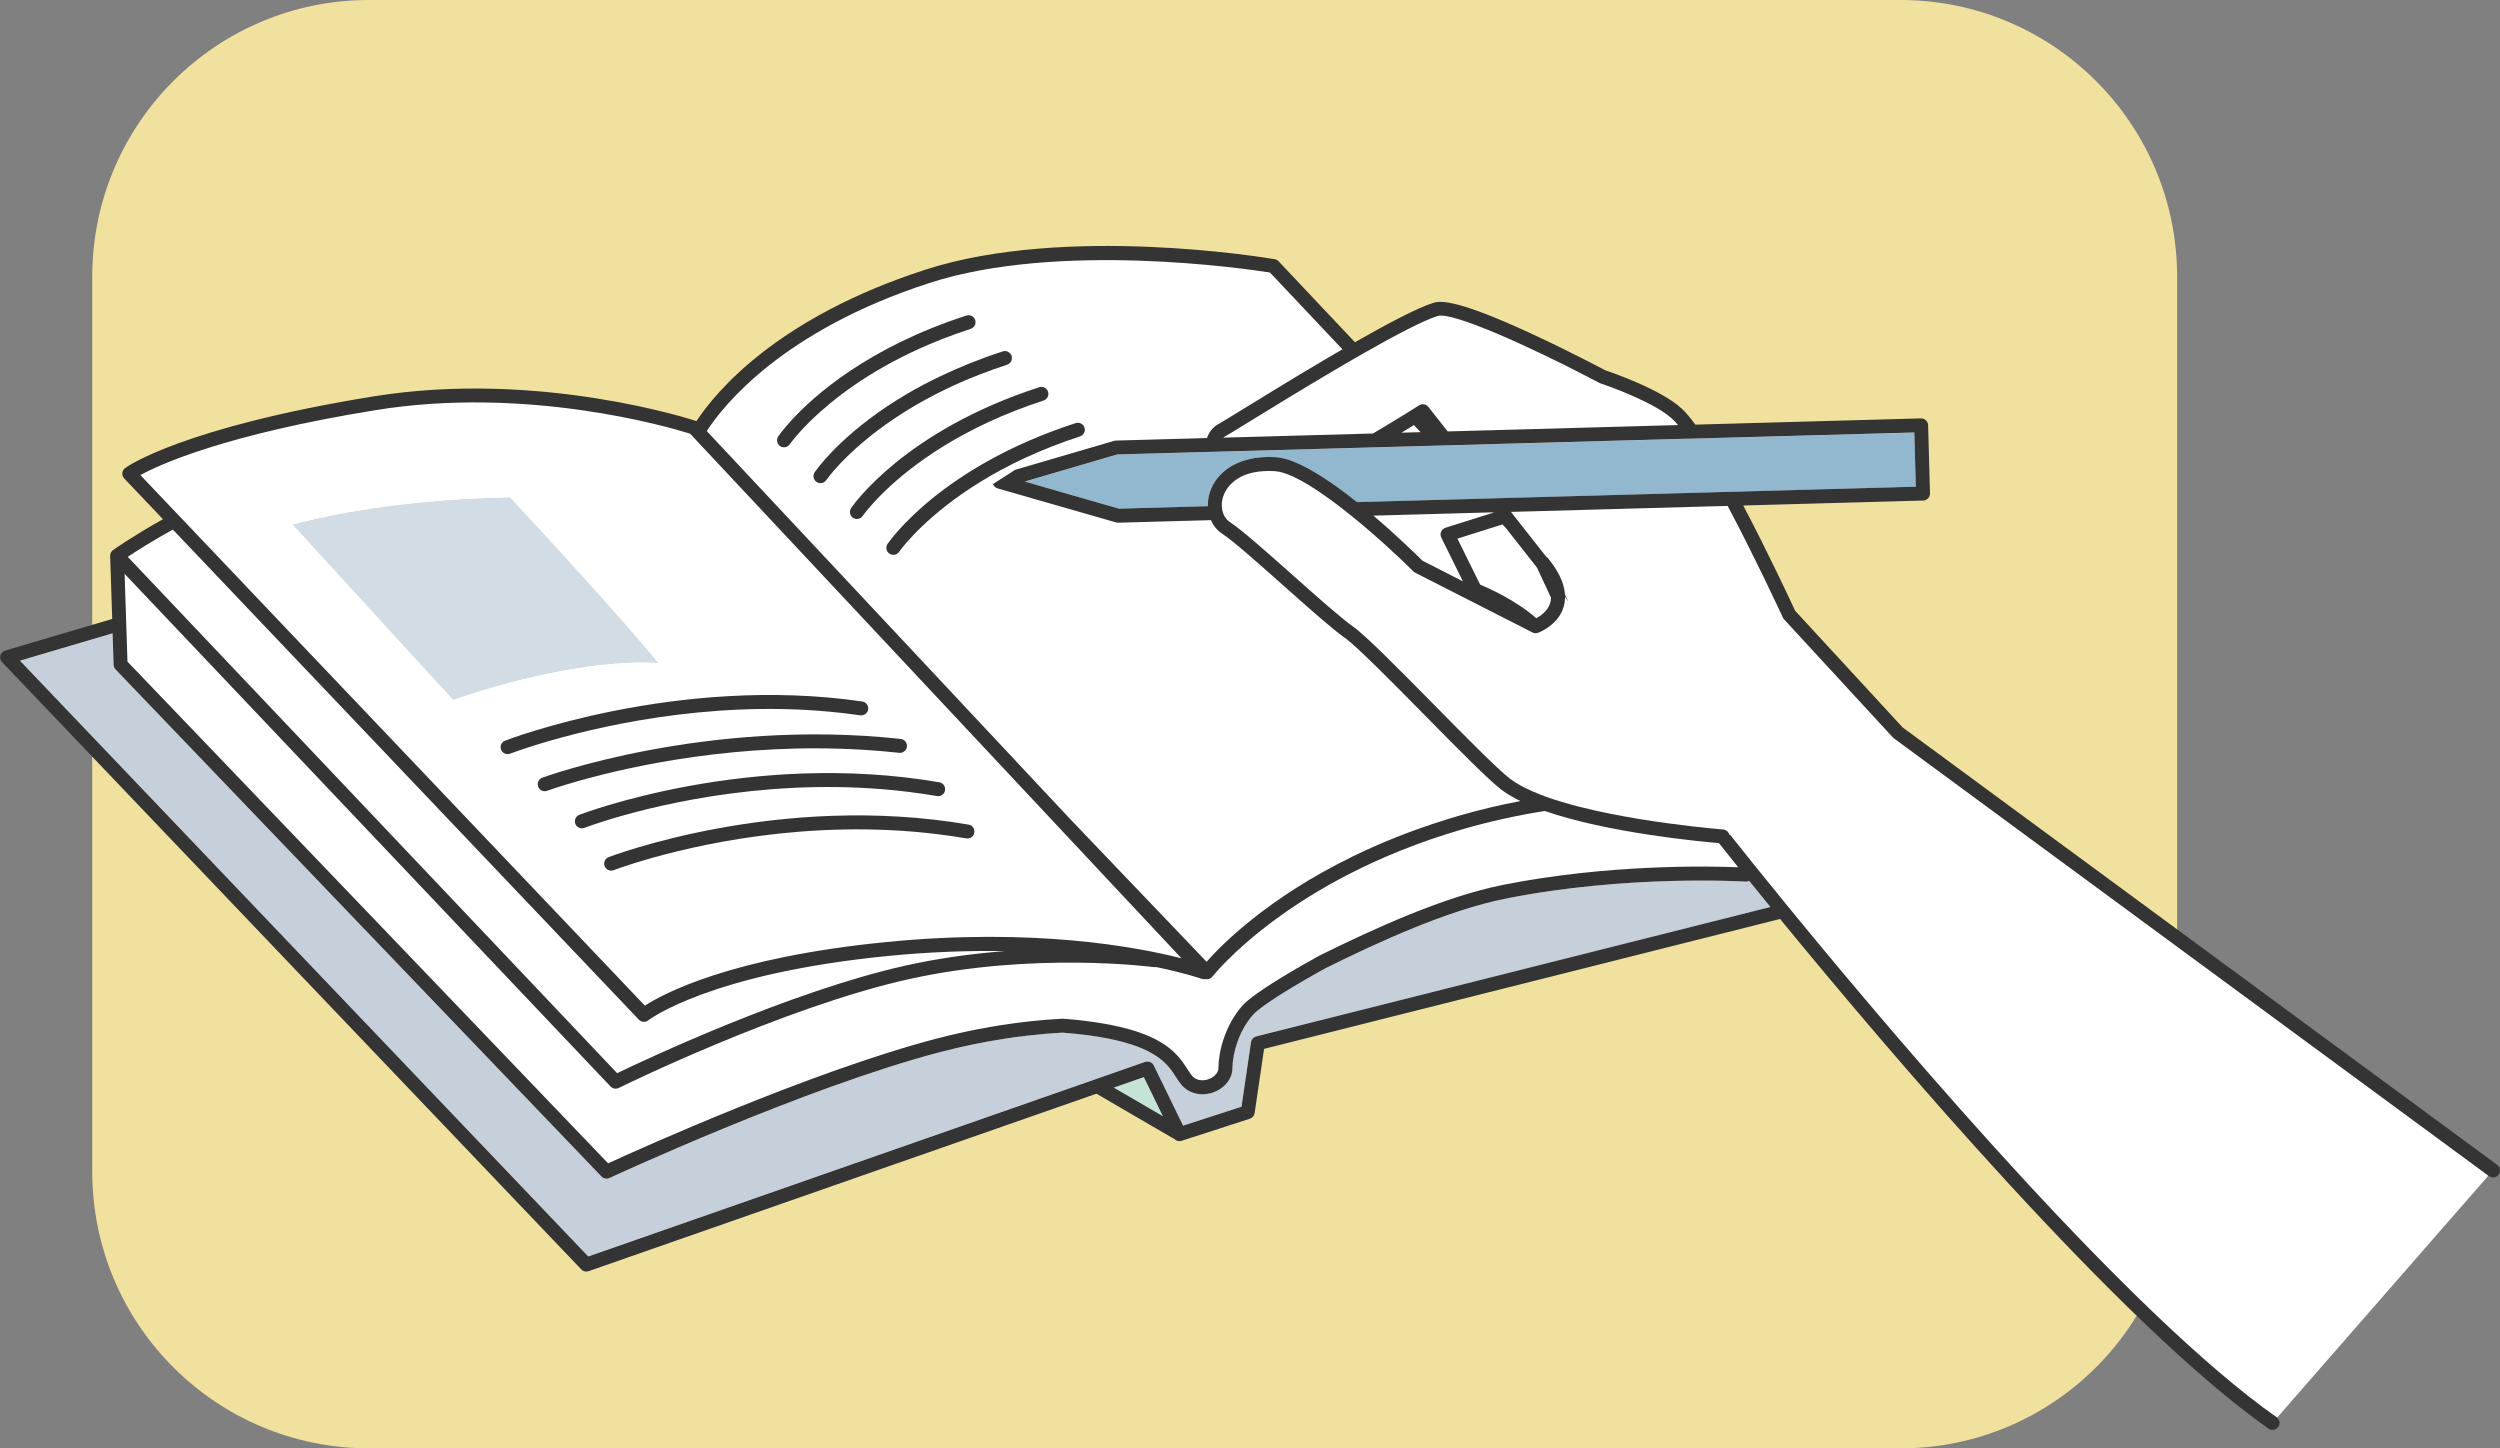 <svg width="271" height="157" viewBox="0 0 271 157" fill="none" xmlns="http://www.w3.org/2000/svg">
<rect x="0" y="0" width="271" height="157" fill="#808080" stroke="none"/>
<path d="M10 30C10 13.431 23.431 0 40 0H206C222.569 0 236 13.431 236 30V127C236 143.569 222.569 157 206 157H40C23.431 157 10 143.569 10 127V30Z" fill="#F1E19F"/>
<g clip-path="url(#clip0_268_2379)">
<path d="M246.406 154.802C230.052 143.883 205.209 114.019 193.263 99.66L193.037 99.39L136.852 113.534L135.81 120.629C135.779 120.841 135.633 121.014 135.427 121.079C135.427 121.079 128.054 123.464 128.023 123.474C127.963 123.497 127.914 123.506 127.865 123.506C127.697 123.506 127.536 123.394 127.363 123.278L127.3 123.236C127.251 123.208 123.26 120.906 118.961 118.386L118.882 118.339L63.74 137.608C63.681 137.629 63.618 137.638 63.555 137.638C63.401 137.638 63.255 137.576 63.15 137.466L63.161 137.485C62.664 136.762 57.255 131.131 42.911 116.25C26.172 98.881 0.923 72.69 0.23 71.062C0.289 70.892 0.429 70.757 0.601 70.706L12.356 67.231L12.129 60.255C12.129 60.164 12.146 60.082 12.174 60.019C12.601 59.469 14.112 58.583 17.721 56.468L17.975 56.319L13.604 51.723C13.492 51.611 13.44 51.455 13.454 51.29C13.468 51.122 13.55 50.975 13.678 50.889C13.926 50.709 19.913 46.5 40.509 43.161C43.994 42.599 47.686 42.313 51.484 42.313C64.757 42.313 75.328 45.794 75.419 45.829L75.564 45.885L75.657 45.759C80.33 39.086 87.307 34.068 96.395 30.841C103.81 28.208 112.637 26.816 121.921 26.816C127.538 26.816 133.146 27.325 138.135 28.283C138.259 28.304 138.369 28.365 138.453 28.451L146.839 37.337L146.974 37.26C151.154 34.875 154.012 33.438 155.472 32.995C155.661 32.937 155.873 32.911 156.125 32.911C157.732 32.911 160.947 34.038 165.95 36.355C169.853 38.162 173.508 40.091 173.912 40.305L173.928 40.315L173.947 40.319C176.144 41.005 182.165 43.385 183.601 46.116L183.66 46.225L208.234 45.547C208.554 45.547 208.801 45.785 208.811 46.09L209.016 53.479C209.023 53.624 208.967 53.766 208.862 53.878C208.757 53.99 208.617 54.053 208.475 54.055L188.645 54.603L188.794 54.885C191.533 60.078 193.956 65.291 194.413 66.282L194.427 66.31L206.114 78.997L269.857 125.892C270.258 126.185 270.472 126.346 270.603 126.418H270.577C270.864 126.645 270.832 126.892 270.787 127.02C270.703 127.26 270.47 127.435 270.232 127.435C270.106 127.435 269.987 127.388 269.878 127.295L269.728 127.172L246.565 153.701L246.726 153.83C246.931 153.993 246.936 154.242 246.873 154.422C246.814 154.59 246.658 154.788 246.411 154.804L246.406 154.802Z" fill="white"/>
<path d="M56.184 54.864C55.948 54.61 55.752 54.4 55.608 54.244C55.407 54.029 55.297 53.91 55.297 53.91C55.297 53.91 42.691 53.91 31.695 56.86L34.903 60.362L35.472 60.985L36.041 61.607L49.127 75.896C49.127 75.896 61.465 71.337 71.388 71.874C67.628 67.28 59.963 58.944 56.758 55.484C56.545 55.256 56.354 55.048 56.181 54.864H56.184Z" fill="#D1DCE4"/>
<path d="M120.738 117.898C122.558 118.964 124.382 120.025 126.059 120.995L123.995 116.76L120.738 117.898Z" fill="#C6E4D5"/>
<path d="M189.223 95.568C189.097 95.559 176.442 94.782 163.256 97.403C156.916 98.662 149.491 102.087 143.724 104.934C140.494 106.713 136.724 108.982 135.814 110.017C134.293 111.747 133.603 114.161 133.594 115.786C133.587 116.945 132.758 117.98 131.485 118.423C130.174 118.878 128.812 118.528 128.011 117.53C127.811 117.278 127.638 117.01 127.454 116.728C127.025 116.061 126.502 115.252 125.35 114.48C125.054 114.282 124.718 114.086 124.328 113.897C124.039 113.755 123.719 113.615 123.369 113.48C121.613 112.804 119.049 112.237 115.191 111.939C113.901 112.006 112.602 112.12 111.291 112.274C110.892 112.321 110.495 112.368 110.094 112.421C109.712 112.473 109.329 112.531 108.947 112.589C106.609 112.948 104.251 113.433 101.893 114.051C87.143 117.915 66.273 127.603 66.065 127.698C65.963 127.745 65.853 127.768 65.746 127.768C65.543 127.768 65.344 127.687 65.197 127.535L12.526 72.564C12.398 72.428 12.32 72.251 12.316 72.065L12.204 68.651L2.164 71.617L63.765 136.202L117.148 117.549L118.086 117.222L119.024 116.893L123.985 115.159L124.132 115.107C124.366 115.026 124.615 115.065 124.809 115.198C124.916 115.271 125.005 115.369 125.065 115.492L127.708 120.916L128.247 122.018L134.576 119.971L135.604 112.974C135.649 112.671 135.873 112.424 136.169 112.349L191.906 98.317C191.059 97.277 190.291 96.33 189.61 95.489C189.491 95.547 189.358 95.577 189.223 95.568Z" fill="#C5D0DA"/>
<path d="M184.793 47.51L183.906 47.533L183.015 47.559L180.573 47.627L179.661 47.652L178.749 47.678L158.095 48.249L157.417 48.268L157.153 48.275L156.402 48.296L156.211 48.3L155.387 48.324L155.161 48.331L154.202 48.356L153.185 48.384L152.957 48.391L152.168 48.412L150.663 48.454L149.28 48.492L147.687 48.536L146.101 48.58L132.226 48.962L131.463 48.983L130.701 49.005L121.113 49.27L111.078 52.208L121.295 55.144L130.934 54.878C130.917 54.377 130.987 53.857 131.155 53.344C131.33 52.812 131.615 52.278 132.021 51.784C132.177 51.595 132.35 51.411 132.541 51.236C132.723 51.07 132.921 50.912 133.136 50.763C134.321 49.944 136.014 49.424 138.298 49.562C139.322 49.625 140.579 50.114 141.935 50.863C142.191 51.005 142.45 51.154 142.711 51.313C142.956 51.462 143.204 51.616 143.453 51.777C143.931 52.085 144.412 52.416 144.897 52.761C145.102 52.908 145.308 53.057 145.515 53.211C145.723 53.365 145.928 53.519 146.133 53.675C146.46 53.924 146.784 54.178 147.106 54.435L157.596 54.146L158.613 54.118L159.63 54.09L160.741 54.059H160.799L161.683 54.034L161.814 54.029L162.625 54.006L162.828 54.001L168.536 53.843L170.927 53.777L182.854 53.449L183.766 53.423L184.678 53.397L186.47 53.348L187.319 53.325L188.168 53.302L207.674 52.763L207.511 46.89L184.793 47.517V47.51Z" fill="#92B8CF"/>
<path d="M19.627 66.457L66.899 116.329C69.906 114.881 85.723 107.429 98.192 104.659C101.898 103.836 105.553 103.358 108.922 103.099C105.129 103.034 100.895 103.169 96.265 103.624C76.876 105.531 70.339 110.551 70.276 110.6C70.136 110.71 69.971 110.766 69.803 110.766C69.602 110.766 69.402 110.686 69.255 110.53L25.65 64.676L25.065 64.058L24.479 63.44L18.738 57.403C16.445 58.676 14.747 59.763 13.852 60.357L18.459 65.219L19.63 66.455L19.627 66.457Z" fill="white"/>
<path d="M13.705 68.206L13.82 71.724L65.922 126.097C69.188 124.602 87.907 116.147 101.512 112.582C103.469 112.069 105.423 111.65 107.369 111.311C107.651 111.262 107.936 111.211 108.218 111.167C110.555 110.791 112.876 110.54 115.162 110.421C115.195 110.421 115.228 110.421 115.26 110.421C115.907 110.47 116.52 110.528 117.101 110.591C119.424 110.847 121.251 111.216 122.702 111.65C123.026 111.747 123.331 111.848 123.618 111.95C123.957 112.072 124.269 112.195 124.563 112.323C127.152 113.457 128.041 114.835 128.729 115.9C128.897 116.161 129.042 116.388 129.196 116.576C129.672 117.171 130.432 117.178 130.987 116.984C131.528 116.796 132.074 116.348 132.079 115.772C132.088 114.005 132.776 111.172 134.677 109.01C135.951 107.562 140.929 104.738 143.01 103.591C143.019 103.587 143.031 103.58 143.04 103.575C148.89 100.686 156.441 97.205 162.963 95.908C174.316 93.651 185.275 93.877 188.424 94.004C187.386 92.709 186.67 91.805 186.339 91.387C184.333 91.219 174.298 90.28 167.454 87.904C164.573 88.356 161.559 89.004 158.468 89.907C139.693 95.384 131.517 105.743 131.437 105.848C131.302 106.023 131.097 106.13 130.878 106.142C130.864 106.142 130.852 106.142 130.838 106.142C130.784 106.142 130.731 106.135 130.679 106.126C130.546 106.154 130.406 106.147 130.273 106.098C130.227 106.082 128.494 105.478 125.305 104.815C125.223 104.832 125.139 104.839 125.053 104.827C124.925 104.811 112.06 103.127 98.526 106.133C84.94 109.15 67.249 117.84 67.072 117.926C66.965 117.98 66.85 118.006 66.736 118.006C66.533 118.006 66.333 117.924 66.186 117.77L17.997 66.937L17.412 66.32L16.826 65.702L13.512 62.204L13.656 66.639L13.708 68.204L13.705 68.206Z" fill="white"/>
<path d="M153.267 46.078C153.027 46.228 152.77 46.384 152.495 46.554C152.313 46.666 152.122 46.782 151.926 46.901L152.803 46.878L153.993 46.846L153.269 46.078H153.267Z" fill="white"/>
<path d="M157.984 58.387L160.448 63.37C161.369 63.752 164.301 65.06 166.534 67.012C166.995 66.765 167.807 66.215 168.057 65.303C168.064 65.275 168.068 65.247 168.075 65.221C168.108 65.084 168.127 64.944 168.131 64.797L167.562 63.575L166.611 61.533L166.307 61.145L163.245 57.249C163.095 57.093 162.965 56.96 162.862 56.851L162.386 57L161.581 57.254L160.777 57.508L157.984 58.387Z" fill="white"/>
<path d="M78.334 48.559L78.915 49.177L116.032 88.806L124.99 98.177L128.75 102.111L129.277 102.663L130.798 104.254C132.396 102.437 137.404 97.338 146.639 92.835C149.597 91.392 152.989 90.012 156.842 88.82C157.239 88.697 157.635 88.575 158.041 88.457C160.348 87.783 162.611 87.251 164.811 86.831C164.617 86.738 164.428 86.642 164.246 86.544C163.696 86.251 163.199 85.941 162.767 85.612C161.375 84.556 158.011 81.144 154.451 77.533C150.81 73.839 147.045 70.02 145.771 69.132C144.481 68.232 141.904 65.939 139.172 63.515C136.445 61.092 133.628 58.588 132.524 57.877C131.962 57.515 131.538 56.993 131.267 56.382L121.218 56.66C121.218 56.66 121.204 56.66 121.197 56.66C121.127 56.66 121.054 56.65 120.987 56.629L108.146 52.941C107.908 52.873 107.723 52.693 107.642 52.467L110.051 50.926L120.779 47.785C120.842 47.767 120.905 47.757 120.971 47.755L130.842 47.482C131.073 46.787 131.533 46.228 132.177 45.913C132.335 45.834 133.376 45.192 134.582 44.451C136.833 43.066 140.073 41.075 143.376 39.121C143.6 38.988 143.821 38.857 144.045 38.727C144.269 38.596 144.493 38.463 144.717 38.333C144.985 38.176 145.254 38.02 145.522 37.864L137.668 29.54C135.19 29.148 114.768 26.133 100.763 30.668C84.828 35.828 78.413 43.952 76.617 46.72L77.758 47.937L78.336 48.555L78.334 48.559ZM93.517 55.927C93.37 56.144 93.132 56.261 92.89 56.261C92.743 56.261 92.596 56.219 92.465 56.13C92.118 55.895 92.029 55.424 92.262 55.079C92.493 54.738 98.071 46.701 112.657 41.979C113.056 41.851 113.483 42.068 113.611 42.467C113.739 42.865 113.522 43.292 113.123 43.42C112.043 43.77 111.017 44.141 110.037 44.526C101.99 47.676 97.261 51.791 95.052 54.12C94.021 55.207 93.534 55.906 93.517 55.93V55.927ZM117.073 47.305C115.99 47.655 114.966 48.028 113.984 48.412C105.969 51.553 101.236 55.664 99.016 57.995C97.975 59.089 97.481 59.791 97.464 59.814C97.317 60.029 97.079 60.145 96.837 60.145C96.69 60.145 96.543 60.103 96.412 60.015C96.067 59.779 95.976 59.311 96.209 58.963C96.44 58.623 102.018 50.586 116.604 45.864C117.003 45.736 117.43 45.952 117.558 46.351C117.686 46.75 117.469 47.177 117.07 47.305H117.073ZM109.636 38.519C109.645 38.538 109.655 38.556 109.662 38.577C109.755 38.867 109.664 39.167 109.459 39.361C109.38 39.435 109.286 39.496 109.174 39.531C108.094 39.881 107.068 40.252 106.088 40.636C104.793 41.142 103.583 41.674 102.456 42.219C96.582 45.064 92.955 48.277 91.103 50.229C90.072 51.315 89.585 52.015 89.568 52.038C89.421 52.255 89.183 52.371 88.941 52.371C88.794 52.371 88.647 52.33 88.516 52.241C88.169 52.005 88.08 51.535 88.313 51.189C88.458 50.975 90.744 47.687 96.081 44.103C96.82 43.607 97.614 43.105 98.472 42.606C99.51 42.003 100.644 41.401 101.866 40.813C103.886 39.843 106.156 38.916 108.705 38.09C109.083 37.969 109.484 38.16 109.634 38.519H109.636ZM104.756 34.206C105.155 34.077 105.582 34.294 105.71 34.693C105.839 35.092 105.622 35.518 105.223 35.647C104.143 35.996 103.116 36.367 102.137 36.752C95.803 39.23 91.525 42.308 88.913 44.642C88.456 45.05 88.047 45.437 87.688 45.794C87.492 45.987 87.315 46.172 87.149 46.346C86.965 46.542 86.795 46.724 86.645 46.892C85.96 47.662 85.628 48.137 85.614 48.156C85.467 48.373 85.229 48.489 84.987 48.489C84.84 48.489 84.693 48.447 84.562 48.359C84.308 48.186 84.194 47.888 84.243 47.603C84.261 47.501 84.299 47.398 84.362 47.307C84.397 47.254 84.565 47.013 84.875 46.629C85.101 46.349 85.407 45.987 85.792 45.568C88.26 42.872 94.103 37.659 104.758 34.208L104.756 34.206Z" fill="white"/>
<path d="M19.571 56.083L20.116 56.657L26.111 62.962L26.697 63.58L27.282 64.198L69.905 109.017C71.885 107.732 79.184 103.785 96.117 102.118C112.047 100.551 123.216 102.645 128.072 103.887L123.181 98.664L119.381 94.607L115.67 90.646L114.925 89.851L77.283 49.66L76.702 49.042L76.124 48.424L74.806 47.016C74.776 47.006 74.738 46.995 74.701 46.983C72.448 46.281 57.113 41.804 40.716 44.462C24.434 47.102 17.364 50.334 15.211 51.504L19.032 55.521L19.568 56.086L19.571 56.083ZM36.039 61.607L35.47 60.984L34.901 60.362L31.694 56.86C42.69 53.91 55.295 53.91 55.295 53.91C55.295 53.91 55.405 54.027 55.606 54.244C55.75 54.4 55.946 54.61 56.182 54.864C56.352 55.048 56.546 55.256 56.758 55.484C59.963 58.944 67.628 67.28 71.389 71.874C61.465 71.337 49.128 75.896 49.128 75.896L36.042 61.607H36.039ZM55.027 81.748C54.724 81.748 54.437 81.566 54.32 81.265C54.169 80.876 54.36 80.435 54.75 80.284C54.934 80.212 73.392 73.116 93.467 76.038C93.882 76.099 94.169 76.483 94.109 76.896C94.048 77.311 93.663 77.598 93.25 77.537C92.17 77.381 91.093 77.253 90.024 77.152C76.548 75.882 64.255 78.882 58.592 80.599C56.532 81.224 55.349 81.678 55.303 81.695C55.212 81.729 55.118 81.746 55.027 81.746V81.748ZM59.049 85.768C58.741 85.768 58.452 85.579 58.337 85.274C58.19 84.882 58.391 84.446 58.783 84.299C58.958 84.234 76.525 77.805 97.64 80.097C98.056 80.142 98.356 80.517 98.312 80.932C98.268 81.347 97.892 81.648 97.477 81.603C96.173 81.461 94.883 81.354 93.61 81.277C80.101 80.454 68.54 83.019 62.933 84.59C60.656 85.229 59.359 85.703 59.312 85.719C59.226 85.752 59.135 85.768 59.049 85.768ZM63.073 89.79C62.769 89.79 62.482 89.608 62.366 89.307C62.214 88.918 62.406 88.477 62.795 88.326C62.977 88.256 81.232 81.254 101.821 84.8C102.233 84.87 102.511 85.264 102.439 85.675C102.369 86.087 101.975 86.365 101.564 86.293C100.524 86.113 99.493 85.964 98.466 85.838C84.424 84.105 71.93 87.071 66.385 88.734C64.477 89.305 63.39 89.722 63.348 89.739C63.257 89.774 63.164 89.79 63.073 89.79ZM105.616 90.261C105.543 90.674 105.152 90.951 104.741 90.879C103.701 90.699 102.67 90.55 101.643 90.424C87.615 88.694 75.118 91.658 69.569 93.318C67.659 93.889 66.569 94.306 66.525 94.323C66.434 94.358 66.341 94.374 66.25 94.374C65.947 94.374 65.659 94.192 65.543 93.891C65.391 93.502 65.583 93.061 65.972 92.91C66.154 92.84 84.412 85.838 104.998 89.384C105.411 89.454 105.688 89.848 105.616 90.259V90.261Z" fill="white"/>
<path d="M154.186 60.775L158.577 63.013L156.23 58.266C156.132 58.068 156.125 57.837 156.211 57.632C156.298 57.429 156.47 57.273 156.68 57.207L159.612 56.284L160.417 56.03L161.222 55.776L161.912 55.559L161.894 55.535L161.017 55.559L159.999 55.587L158.982 55.615L148.875 55.895C151.455 58.086 153.561 60.152 154.186 60.772V60.775Z" fill="white"/>
<path d="M144.444 40.254C140.966 42.306 137.546 44.409 135.374 45.745C133.718 46.764 133.037 47.181 132.843 47.277C132.759 47.319 132.687 47.375 132.617 47.435L148.841 46.988C149.261 46.74 149.683 46.489 150.105 46.232C150.327 46.099 150.548 45.966 150.77 45.831C150.992 45.698 151.211 45.563 151.432 45.428C151.691 45.269 151.95 45.111 152.209 44.952C152.429 44.817 152.648 44.682 152.867 44.544C153.086 44.409 153.306 44.271 153.523 44.134C153.63 44.066 153.737 43.998 153.844 43.931C154.173 43.723 154.605 43.798 154.845 44.103L156.464 46.162L156.935 46.761H157.01L159.151 46.701L177.708 46.188L178.617 46.162L179.527 46.136L181.909 46.071C181.69 45.81 181.48 45.586 181.286 45.407C180.381 44.572 178.862 43.758 177.404 43.096C176.845 42.842 176.294 42.609 175.79 42.406C175.006 42.091 174.339 41.846 173.924 41.699C173.646 41.601 173.481 41.545 173.472 41.543C173.43 41.529 173.39 41.513 173.353 41.492C172.963 41.284 172.562 41.072 172.149 40.858C165.958 37.635 157.465 33.76 155.858 34.25C154.344 34.711 151.316 36.301 147.95 38.218C147.726 38.346 147.5 38.475 147.273 38.605C147.049 38.733 146.823 38.864 146.599 38.995C146.333 39.148 146.065 39.305 145.797 39.461C145.573 39.592 145.349 39.722 145.125 39.853C144.901 39.983 144.677 40.116 144.455 40.247L144.444 40.254Z" fill="white"/>
<path d="M167.438 55.384L164.217 55.473L163.785 55.484L164.391 56.256L166.782 59.297L167.606 60.343C167.683 60.388 167.753 60.444 167.811 60.516C168.191 60.982 168.513 61.442 168.775 61.887C169.024 62.314 169.22 62.729 169.362 63.135C169.439 63.349 169.5 63.563 169.544 63.773C169.593 64 169.626 64.226 169.64 64.445L169.843 64.881L170.006 65.231L169.647 64.685C169.647 65.016 169.61 65.338 169.528 65.65C169.523 65.671 169.519 65.692 169.514 65.713C169.5 65.765 169.481 65.811 169.465 65.863C169.4 66.065 169.323 66.259 169.229 66.436C169.171 66.546 169.11 66.651 169.043 66.753C168.637 67.376 168.1 67.817 167.643 68.113C167.377 68.283 167.142 68.406 166.971 68.483C166.829 68.549 166.736 68.584 166.717 68.591C166.519 68.663 166.302 68.649 166.115 68.553L165.821 68.404L153.393 62.071C153.323 62.036 153.258 61.987 153.202 61.931C151.83 60.56 149.266 58.159 146.554 55.96C146.25 55.715 145.945 55.473 145.639 55.235C145.637 55.235 145.635 55.23 145.63 55.228C145.404 55.053 145.18 54.878 144.953 54.708C144.86 54.636 144.767 54.566 144.671 54.496C144.547 54.402 144.422 54.309 144.298 54.218C144.286 54.211 144.277 54.202 144.265 54.195C143.442 53.593 142.632 53.043 141.865 52.577C141.601 52.416 141.34 52.264 141.088 52.124C140.799 51.966 140.514 51.819 140.244 51.693C139.467 51.329 138.772 51.105 138.196 51.07C136.448 50.965 135.233 51.283 134.391 51.744C134.125 51.889 133.897 52.05 133.701 52.215C133.486 52.397 133.309 52.584 133.164 52.766C132.831 53.188 132.665 53.582 132.59 53.812C132.478 54.158 132.429 54.505 132.439 54.834C132.446 55.1 132.492 55.354 132.572 55.589C132.67 55.874 132.821 56.128 133.017 56.335C133.113 56.436 133.22 56.526 133.339 56.603C134.543 57.378 137.279 59.809 140.174 62.381C142.751 64.671 145.418 67.04 146.633 67.889C148.021 68.859 151.667 72.555 155.525 76.469C157.202 78.169 158.907 79.899 160.358 81.331C161.821 82.772 163.025 83.91 163.68 84.406C164.531 85.052 165.679 85.628 167.011 86.146C167.198 86.218 167.389 86.288 167.583 86.358C167.716 86.407 167.851 86.454 167.988 86.5C168.194 86.57 168.401 86.64 168.614 86.71C168.8 86.771 168.989 86.829 169.18 86.887C169.624 87.022 170.079 87.153 170.54 87.277C170.729 87.328 170.918 87.377 171.11 87.426C175.432 88.538 180.34 89.219 183.496 89.58C184.182 89.66 184.781 89.723 185.278 89.772C185.647 89.809 185.952 89.837 186.193 89.858C186.554 89.89 186.762 89.907 186.78 89.909C186.925 89.921 187.056 89.972 187.163 90.051C187.179 90.063 187.193 90.075 187.21 90.086C187.231 90.105 187.249 90.124 187.27 90.145C187.282 90.159 187.296 90.17 187.308 90.184C187.382 90.275 187.434 90.382 187.459 90.499L187.543 90.48C187.87 90.893 188.542 91.74 189.505 92.943C189.666 93.143 189.834 93.353 190.011 93.572C190.172 93.773 190.342 93.983 190.517 94.202C191.373 95.263 192.381 96.508 193.522 97.904C193.694 98.117 193.872 98.333 194.051 98.553C194.226 98.765 194.404 98.982 194.583 99.201C206.655 113.911 231.061 142.558 246.779 153.622C246.8 153.638 246.819 153.657 246.837 153.673L269.737 127.444L205.279 80.023C205.239 79.995 205.204 79.962 205.171 79.925L197.207 71.281L195.08 68.971L193.387 67.133C193.333 67.075 193.289 67.007 193.256 66.938C193.244 66.912 193.06 66.511 192.743 65.837C192.358 65.019 191.777 63.794 191.07 62.342C190.007 60.157 188.661 57.457 187.268 54.836L185.733 54.878L184.819 54.904L183.904 54.929L173.363 55.221L167.433 55.384H167.438Z" fill="white"/>
<path d="M63.005 137.601C63.15 137.753 63.351 137.837 63.554 137.837C63.638 137.837 63.721 137.823 63.803 137.795L118.859 118.556C123.172 121.086 127.144 123.376 127.186 123.401C127.217 123.418 127.247 123.427 127.277 123.439C127.473 123.662 127.786 123.76 128.08 123.665L135.484 121.27C135.759 121.181 135.96 120.944 136.002 120.659L137.026 113.697L192.961 99.616C204.911 114.205 229.854 143.568 245.908 154.867C246.041 154.96 246.192 155.005 246.344 155.005C246.582 155.005 246.817 154.893 246.964 154.683C247.191 154.363 247.13 153.93 246.841 153.678C246.822 153.662 246.803 153.643 246.782 153.627C231.067 142.565 206.658 113.916 194.587 99.205C194.407 98.986 194.23 98.769 194.055 98.557C193.875 98.338 193.698 98.121 193.525 97.909C192.384 96.512 191.374 95.267 190.521 94.206C190.346 93.99 190.175 93.78 190.015 93.577C189.837 93.358 189.669 93.148 189.508 92.947C188.543 91.744 187.871 90.898 187.547 90.485L187.463 90.504C187.437 90.387 187.386 90.278 187.311 90.189C187.299 90.175 187.288 90.163 187.274 90.149C187.255 90.128 187.234 90.11 187.213 90.091C187.199 90.079 187.183 90.068 187.166 90.056C187.057 89.977 186.926 89.925 186.784 89.914C186.765 89.914 186.557 89.895 186.196 89.862C185.956 89.841 185.648 89.811 185.282 89.776C184.787 89.727 184.185 89.664 183.499 89.585C180.346 89.224 175.435 88.54 171.113 87.43C170.922 87.382 170.733 87.333 170.544 87.281C170.082 87.158 169.627 87.027 169.184 86.892C168.993 86.834 168.804 86.775 168.617 86.715C168.405 86.647 168.197 86.577 167.992 86.505C167.854 86.458 167.719 86.409 167.586 86.363C167.392 86.293 167.201 86.223 167.014 86.15C165.682 85.635 164.535 85.057 163.683 84.411C163.028 83.914 161.824 82.776 160.362 81.335C158.911 79.906 157.206 78.176 155.528 76.474C151.67 72.559 148.026 68.863 146.636 67.893C145.421 67.045 142.755 64.676 140.177 62.386C137.28 59.812 134.544 57.382 133.342 56.608C133.223 56.531 133.118 56.44 133.02 56.34C132.822 56.132 132.673 55.878 132.575 55.594C132.493 55.358 132.449 55.104 132.442 54.838C132.433 54.507 132.482 54.162 132.594 53.817C132.668 53.589 132.834 53.192 133.167 52.77C133.312 52.588 133.489 52.399 133.704 52.22C133.9 52.054 134.128 51.896 134.394 51.749C135.236 51.287 136.452 50.97 138.199 51.075C138.773 51.11 139.47 51.334 140.247 51.698C140.52 51.826 140.802 51.97 141.091 52.129C141.346 52.269 141.605 52.42 141.868 52.581C142.636 53.048 143.445 53.598 144.269 54.2C144.28 54.206 144.29 54.216 144.301 54.223C144.425 54.314 144.551 54.407 144.674 54.5C144.768 54.57 144.861 54.64 144.957 54.712C145.181 54.883 145.407 55.057 145.633 55.232C145.636 55.232 145.638 55.237 145.642 55.239C145.948 55.477 146.254 55.72 146.557 55.965C149.27 58.161 151.833 60.563 153.205 61.936C153.261 61.992 153.326 62.039 153.396 62.076L165.825 68.409L166.119 68.558C166.305 68.653 166.525 68.668 166.72 68.595C166.737 68.588 166.832 68.553 166.975 68.488C167.143 68.411 167.381 68.287 167.647 68.117C168.104 67.821 168.643 67.38 169.046 66.758C169.111 66.658 169.174 66.553 169.233 66.441C169.326 66.264 169.403 66.07 169.468 65.867C169.485 65.818 169.503 65.769 169.517 65.718C169.522 65.697 169.527 65.676 169.531 65.655C169.613 65.343 169.65 65.018 169.65 64.69L170.01 65.235L169.846 64.885L169.643 64.45C169.629 64.23 169.597 64.007 169.548 63.778C169.501 63.568 169.44 63.356 169.366 63.139C169.223 62.733 169.027 62.316 168.778 61.892C168.514 61.444 168.195 60.987 167.814 60.521C167.756 60.448 167.686 60.392 167.609 60.348L166.786 59.301L164.395 56.261L163.788 55.489L164.22 55.477L167.441 55.389L173.371 55.225L183.912 54.934L184.827 54.908L185.741 54.883L187.276 54.841C188.669 57.462 190.015 60.162 191.078 62.346C191.785 63.799 192.366 65.023 192.751 65.841C193.068 66.515 193.252 66.916 193.264 66.942C193.297 67.014 193.341 67.08 193.395 67.138L195.088 68.975L197.215 71.286L205.179 79.93C205.212 79.965 205.249 79.997 205.286 80.027L269.745 127.449L269.796 127.486C270.135 127.733 270.608 127.661 270.855 127.325C271.103 126.987 271.03 126.514 270.694 126.267L206.245 78.852L194.591 66.203C194.176 65.305 191.72 60.017 188.967 54.796L208.475 54.258C208.676 54.253 208.867 54.167 209.005 54.02C209.142 53.873 209.217 53.679 209.212 53.479L209.007 46.09C208.995 45.673 208.648 45.344 208.228 45.353L183.777 46.029C183.243 45.3 182.748 44.707 182.314 44.304C180.028 42.194 174.682 40.363 174.005 40.137C173.511 39.876 169.9 37.971 166.035 36.183C158.325 32.613 156.282 32.552 155.414 32.816C153.73 33.329 150.464 35.05 146.876 37.097L138.598 28.323C138.486 28.204 138.337 28.124 138.173 28.096C137.254 27.94 115.511 24.31 100.298 29.237C84.242 34.436 77.61 42.443 75.497 45.649C75.49 45.647 75.483 45.642 75.476 45.64C75.308 45.584 58.531 40.044 40.481 42.97C19.842 46.316 13.816 50.55 13.572 50.73C13.394 50.858 13.282 51.056 13.261 51.273C13.24 51.49 13.317 51.707 13.467 51.865L17.665 56.282C14.318 58.161 12.291 59.6 12.251 59.63C12.24 59.637 12.233 59.649 12.223 59.656C12.207 59.67 12.188 59.681 12.172 59.695C12.16 59.707 12.151 59.721 12.139 59.733C12.125 59.749 12.111 59.763 12.1 59.779C12.074 59.812 12.053 59.844 12.034 59.879C12.027 59.893 12.018 59.907 12.011 59.921C11.988 59.973 11.967 60.026 11.955 60.08C11.955 60.082 11.955 60.087 11.955 60.089C11.943 60.141 11.941 60.194 11.941 60.25C11.941 60.257 11.941 60.262 11.941 60.269L12.163 67.094L0.555 70.523C0.301 70.598 0.105 70.799 0.037 71.055C-0.03 71.309 0.037 71.582 0.222 71.773L63.017 137.61L63.005 137.601ZM120.737 117.898L123.993 116.761L126.057 120.995C124.38 120.025 122.556 118.962 120.737 117.898ZM154.189 60.775C153.564 60.152 151.458 58.089 148.878 55.897L158.985 55.617L160.002 55.589L161.019 55.561L161.897 55.538L161.915 55.561L161.225 55.778L160.42 56.032L159.615 56.286L156.683 57.21C156.473 57.277 156.3 57.431 156.214 57.634C156.128 57.837 156.135 58.068 156.233 58.268L158.579 63.016L154.189 60.777V60.775ZM166.308 61.145L166.611 61.533L167.563 63.575L168.132 64.797C168.127 64.942 168.108 65.084 168.076 65.221C168.069 65.249 168.064 65.277 168.057 65.303C167.81 66.215 166.998 66.765 166.534 67.012C164.302 65.06 161.369 63.755 160.448 63.37L157.985 58.387L160.777 57.508L161.582 57.254L162.386 57L162.862 56.851C162.967 56.958 163.096 57.093 163.245 57.249L166.308 61.145ZM183.014 47.559L183.905 47.533L184.792 47.51L207.51 46.883L207.673 52.756L188.167 53.295L187.318 53.318L186.469 53.341L184.677 53.39L183.765 53.416L182.853 53.442L170.926 53.77L168.535 53.836L162.827 53.994L162.624 53.999L161.813 54.022L161.682 54.027L160.798 54.05H160.74L159.629 54.083L158.612 54.111L157.595 54.139L147.105 54.428C146.783 54.172 146.459 53.917 146.132 53.668C145.927 53.512 145.719 53.355 145.514 53.204C145.309 53.052 145.104 52.901 144.896 52.754C144.413 52.409 143.93 52.078 143.452 51.77C143.203 51.609 142.955 51.455 142.71 51.306C142.449 51.147 142.188 50.998 141.934 50.856C140.578 50.11 139.323 49.618 138.297 49.555C136.016 49.417 134.32 49.937 133.135 50.756C132.92 50.905 132.722 51.063 132.54 51.229C132.349 51.404 132.176 51.588 132.02 51.777C131.616 52.271 131.329 52.805 131.154 53.337C130.986 53.85 130.916 54.37 130.933 54.871L121.294 55.137L111.077 52.201L121.112 49.263L130.699 48.998L131.462 48.977L132.225 48.956L146.1 48.573L147.686 48.529L149.279 48.485L150.662 48.447L152.167 48.405L152.955 48.384L153.184 48.377L154.201 48.349L155.16 48.324L155.386 48.317L156.209 48.293L156.401 48.289L157.152 48.268L157.415 48.261L158.094 48.242L178.748 47.671L179.66 47.645L180.572 47.62L183.014 47.552V47.559ZM151.924 46.901C152.12 46.782 152.312 46.666 152.494 46.554C152.769 46.384 153.028 46.225 153.266 46.078L153.989 46.845L152.799 46.878L151.922 46.901H151.924ZM146.59 38.999C146.816 38.869 147.04 38.738 147.264 38.61C147.49 38.479 147.716 38.351 147.94 38.223C151.306 36.309 154.334 34.716 155.848 34.254C157.455 33.765 165.951 37.64 172.139 40.862C172.552 41.077 172.953 41.289 173.343 41.496C173.38 41.517 173.422 41.534 173.462 41.548C173.471 41.55 173.637 41.606 173.914 41.704C174.33 41.851 174.999 42.096 175.781 42.41C176.284 42.613 176.835 42.847 177.395 43.101C178.855 43.763 180.374 44.577 181.276 45.411C181.47 45.591 181.678 45.815 181.899 46.076L179.518 46.141L178.608 46.167L177.698 46.193L159.142 46.706L157 46.764H156.926L156.454 46.167L154.836 44.108C154.595 43.803 154.164 43.728 153.835 43.935C153.728 44.003 153.62 44.071 153.513 44.138C153.296 44.276 153.077 44.411 152.857 44.549C152.638 44.684 152.419 44.822 152.2 44.957C151.941 45.115 151.682 45.274 151.423 45.432C151.201 45.568 150.982 45.7 150.76 45.836C150.539 45.971 150.317 46.104 150.096 46.237C149.673 46.491 149.251 46.743 148.831 46.992L132.608 47.44C132.675 47.377 132.75 47.321 132.834 47.281C133.03 47.186 133.709 46.768 135.365 45.749C137.536 44.413 140.956 42.313 144.434 40.258C144.658 40.126 144.882 39.995 145.104 39.864C145.328 39.734 145.552 39.601 145.775 39.473C146.044 39.316 146.312 39.16 146.578 39.006L146.59 38.999ZM100.76 30.671C114.765 26.136 135.187 29.15 137.665 29.542L145.519 37.866C145.251 38.022 144.982 38.179 144.714 38.335C144.49 38.465 144.266 38.596 144.042 38.729C143.818 38.859 143.594 38.992 143.373 39.123C140.07 41.077 136.83 43.068 134.579 44.453C133.373 45.195 132.332 45.833 132.174 45.915C131.53 46.23 131.07 46.789 130.839 47.484L120.968 47.757C120.902 47.757 120.837 47.769 120.776 47.787L110.048 50.928L107.639 52.469C107.72 52.693 107.902 52.873 108.143 52.943L120.984 56.631C121.052 56.65 121.121 56.662 121.194 56.662C121.201 56.662 121.208 56.662 121.215 56.662L131.264 56.384C131.535 56.995 131.959 57.517 132.521 57.879C133.627 58.59 136.445 61.094 139.169 63.517C141.901 65.944 144.479 68.234 145.768 69.134C147.042 70.025 150.807 73.841 154.448 77.535C158.008 81.147 161.372 84.558 162.764 85.614C163.196 85.941 163.695 86.251 164.243 86.547C164.425 86.645 164.614 86.74 164.808 86.834C162.608 87.253 160.343 87.787 158.038 88.459C157.632 88.578 157.236 88.699 156.839 88.823C152.986 90.014 149.594 91.394 146.636 92.838C137.401 97.34 132.393 102.439 130.795 104.256L129.274 102.666L128.747 102.113L124.987 98.18L116.029 88.808L78.912 49.179L78.331 48.562L77.752 47.944L76.612 46.727C78.408 43.959 84.823 35.835 100.757 30.675L100.76 30.671ZM15.211 51.499C17.364 50.329 24.435 47.097 40.717 44.458C57.113 41.8 72.448 46.276 74.701 46.978C74.741 46.99 74.776 47.002 74.806 47.011L76.124 48.419L76.703 49.037L77.284 49.655L114.926 89.846L115.67 90.641L119.381 94.603L123.181 98.66L128.073 103.883C123.214 102.64 112.047 100.546 96.118 102.113C79.185 103.78 71.884 107.728 69.905 109.012L27.283 64.193L26.697 63.575L26.112 62.957L20.117 56.652L19.571 56.079L19.035 55.515L15.214 51.497L15.211 51.499ZM18.736 57.406L24.477 63.442L25.062 64.06L25.648 64.678L69.255 110.533C69.402 110.689 69.602 110.768 69.803 110.768C69.968 110.768 70.136 110.715 70.276 110.603C70.339 110.551 76.876 105.534 96.265 103.626C100.893 103.172 105.129 103.036 108.922 103.102C105.553 103.36 101.896 103.838 98.191 104.662C85.723 107.432 69.906 114.884 66.899 116.332L19.627 66.457L18.456 65.221L13.849 60.36C14.745 59.763 16.443 58.679 18.736 57.406ZM16.826 65.704L17.411 66.322L17.997 66.94L66.183 117.777C66.329 117.931 66.53 118.013 66.733 118.013C66.847 118.013 66.962 117.987 67.069 117.933C67.246 117.847 84.937 109.157 98.523 106.14C112.057 103.134 124.921 104.815 125.05 104.834C125.136 104.846 125.22 104.839 125.302 104.822C128.49 105.485 130.224 106.089 130.27 106.105C130.403 106.154 130.543 106.158 130.676 106.133C130.727 106.144 130.781 106.149 130.835 106.149C130.849 106.149 130.86 106.149 130.874 106.149C131.096 106.137 131.299 106.03 131.434 105.855C131.514 105.75 139.69 95.391 158.465 89.914C161.558 89.011 164.572 88.365 167.451 87.911C174.292 90.287 184.327 91.224 186.336 91.394C186.667 91.812 187.381 92.716 188.421 94.01C185.272 93.885 174.313 93.658 162.96 95.915C156.44 97.212 148.89 100.693 143.037 103.582C143.028 103.587 143.016 103.591 143.007 103.598C140.926 104.745 135.95 107.567 134.674 109.017C132.773 111.179 132.087 114.012 132.076 115.779C132.073 116.357 131.525 116.805 130.984 116.991C130.431 117.185 129.668 117.178 129.193 116.583C129.041 116.392 128.896 116.168 128.726 115.907C128.04 114.842 127.149 113.464 124.56 112.33C124.268 112.202 123.953 112.079 123.615 111.957C123.326 111.855 123.023 111.752 122.698 111.657C121.245 111.223 119.421 110.854 117.098 110.598C116.517 110.533 115.903 110.477 115.257 110.428C115.225 110.425 115.192 110.425 115.159 110.428C112.873 110.547 110.552 110.796 108.215 111.174C107.933 111.221 107.648 111.27 107.366 111.318C105.42 111.657 103.466 112.076 101.508 112.589C87.902 116.154 69.182 124.607 65.919 126.104L13.819 71.724L13.704 68.206L13.653 66.641L13.508 62.206L16.823 65.704H16.826ZM12.202 68.651L12.314 72.065C12.321 72.251 12.396 72.428 12.524 72.564L65.201 127.535C65.347 127.687 65.546 127.768 65.749 127.768C65.856 127.768 65.966 127.745 66.068 127.698C66.278 127.601 87.148 117.915 101.896 114.051C104.256 113.433 106.612 112.948 108.95 112.589C109.332 112.531 109.715 112.473 110.097 112.421C110.496 112.368 110.895 112.321 111.294 112.274C112.603 112.123 113.904 112.006 115.194 111.939C119.05 112.237 121.614 112.804 123.373 113.48C123.722 113.615 124.042 113.755 124.331 113.897C124.718 114.086 125.057 114.282 125.353 114.48C126.503 115.252 127.028 116.059 127.457 116.728C127.639 117.012 127.812 117.281 128.015 117.53C128.815 118.528 130.177 118.88 131.488 118.423C132.762 117.98 133.59 116.945 133.597 115.786C133.606 114.161 134.296 111.745 135.817 110.017C136.727 108.982 140.497 106.713 143.727 104.934C149.491 102.087 156.919 98.662 163.259 97.403C176.448 94.782 189.1 95.559 189.226 95.568C189.364 95.577 189.497 95.547 189.613 95.489C190.292 96.331 191.06 97.277 191.909 98.317L136.172 112.349C135.876 112.424 135.652 112.671 135.607 112.974L134.579 119.971L128.25 122.019L127.711 120.916L125.068 115.492C125.008 115.369 124.919 115.271 124.812 115.198C124.618 115.068 124.371 115.026 124.135 115.107L123.988 115.159L119.027 116.894L118.089 117.222L117.151 117.549L63.768 136.202L2.162 71.617L12.202 68.651Z" fill="#343434"/>
<path d="M55.025 81.748C55.116 81.748 55.21 81.732 55.301 81.697C55.345 81.678 56.53 81.224 58.59 80.601C64.253 78.885 76.544 75.884 90.022 77.155C91.091 77.255 92.166 77.381 93.248 77.54C93.661 77.6 94.049 77.313 94.107 76.898C94.168 76.483 93.881 76.099 93.465 76.04C73.39 73.119 54.932 80.214 54.748 80.286C54.358 80.438 54.165 80.879 54.319 81.268C54.435 81.566 54.722 81.751 55.025 81.751V81.748Z" fill="#343434"/>
<path d="M58.783 84.301C58.391 84.448 58.19 84.884 58.337 85.276C58.452 85.581 58.741 85.77 59.049 85.77C59.137 85.77 59.226 85.754 59.312 85.721C59.359 85.705 60.656 85.229 62.933 84.593C68.54 83.021 80.101 80.456 93.609 81.279C94.883 81.356 96.173 81.464 97.477 81.606C97.892 81.65 98.268 81.349 98.312 80.934C98.356 80.519 98.056 80.144 97.64 80.1C76.525 77.81 58.958 84.236 58.783 84.301Z" fill="#343434"/>
<path d="M62.798 88.326C62.409 88.477 62.215 88.918 62.369 89.308C62.486 89.606 62.773 89.79 63.076 89.79C63.167 89.79 63.26 89.774 63.351 89.739C63.396 89.723 64.483 89.305 66.388 88.734C71.933 87.074 84.427 84.106 98.47 85.838C99.494 85.964 100.527 86.115 101.567 86.293C101.98 86.363 102.372 86.088 102.442 85.675C102.512 85.262 102.237 84.87 101.824 84.8C81.236 81.256 62.98 88.256 62.798 88.326Z" fill="#343434"/>
<path d="M65.974 92.912C65.585 93.064 65.391 93.504 65.545 93.894C65.662 94.192 65.949 94.376 66.252 94.376C66.343 94.376 66.436 94.36 66.527 94.325C66.572 94.309 67.661 93.891 69.571 93.32C75.123 91.66 87.619 88.697 101.645 90.427C102.672 90.552 103.703 90.704 104.743 90.881C105.156 90.951 105.548 90.676 105.618 90.263C105.688 89.851 105.413 89.459 105 89.389C84.412 85.845 66.156 92.845 65.974 92.915V92.912Z" fill="#343434"/>
<path d="M84.564 48.359C84.694 48.447 84.841 48.489 84.988 48.489C85.231 48.489 85.471 48.373 85.615 48.156C85.629 48.137 85.958 47.661 86.647 46.892C86.796 46.724 86.966 46.54 87.15 46.346C87.316 46.172 87.493 45.99 87.689 45.794C88.046 45.437 88.457 45.05 88.914 44.642C91.524 42.308 95.802 39.23 102.138 36.752C103.12 36.367 104.144 35.996 105.224 35.646C105.623 35.518 105.84 35.089 105.711 34.693C105.583 34.294 105.154 34.077 104.757 34.205C94.102 37.656 88.258 42.87 85.79 45.565C85.408 45.985 85.1 46.344 84.874 46.626C84.564 47.011 84.398 47.253 84.361 47.305C84.297 47.398 84.26 47.498 84.242 47.601C84.193 47.885 84.307 48.184 84.561 48.356L84.564 48.359Z" fill="#343434"/>
<path d="M98.469 42.609C97.611 43.108 96.818 43.609 96.078 44.106C90.739 47.69 88.455 50.977 88.311 51.192C88.075 51.539 88.166 52.01 88.514 52.243C88.644 52.332 88.791 52.374 88.938 52.374C89.181 52.374 89.421 52.257 89.566 52.04C89.582 52.017 90.07 51.318 91.1 50.231C92.955 48.277 96.58 45.066 102.454 42.222C103.58 41.676 104.791 41.145 106.086 40.639C107.068 40.254 108.092 39.883 109.172 39.533C109.281 39.498 109.377 39.438 109.456 39.363C109.664 39.17 109.753 38.866 109.659 38.58C109.652 38.559 109.643 38.54 109.634 38.521C109.482 38.162 109.081 37.971 108.705 38.092C106.153 38.918 103.886 39.846 101.866 40.816C100.643 41.403 99.51 42.005 98.472 42.609H98.469Z" fill="#343434"/>
<path d="M92.26 55.076C92.024 55.424 92.115 55.895 92.463 56.128C92.593 56.217 92.74 56.258 92.887 56.258C93.13 56.258 93.37 56.142 93.515 55.925C93.531 55.902 94.019 55.202 95.05 54.116C97.259 51.789 101.987 47.673 110.035 44.521C111.017 44.136 112.041 43.765 113.121 43.416C113.52 43.287 113.737 42.858 113.608 42.462C113.48 42.063 113.051 41.846 112.654 41.975C98.068 46.699 92.491 54.736 92.26 55.074V55.076Z" fill="#343434"/>
<path d="M96.209 58.963C95.974 59.308 96.064 59.779 96.412 60.015C96.543 60.103 96.69 60.145 96.837 60.145C97.079 60.145 97.317 60.029 97.464 59.814C97.48 59.791 97.973 59.087 99.015 57.995C101.236 55.664 105.969 51.553 113.984 48.412C114.966 48.028 115.99 47.657 117.072 47.305C117.471 47.176 117.688 46.748 117.56 46.351C117.432 45.955 117.002 45.736 116.606 45.864C102.02 50.588 96.442 58.625 96.211 58.963H96.209Z" fill="#343434"/>
</g>
<defs>
<clipPath id="clip0_268_2379">
<rect width="271" height="146" fill="white" transform="translate(0 9)"/>
</clipPath>
</defs>
</svg>
